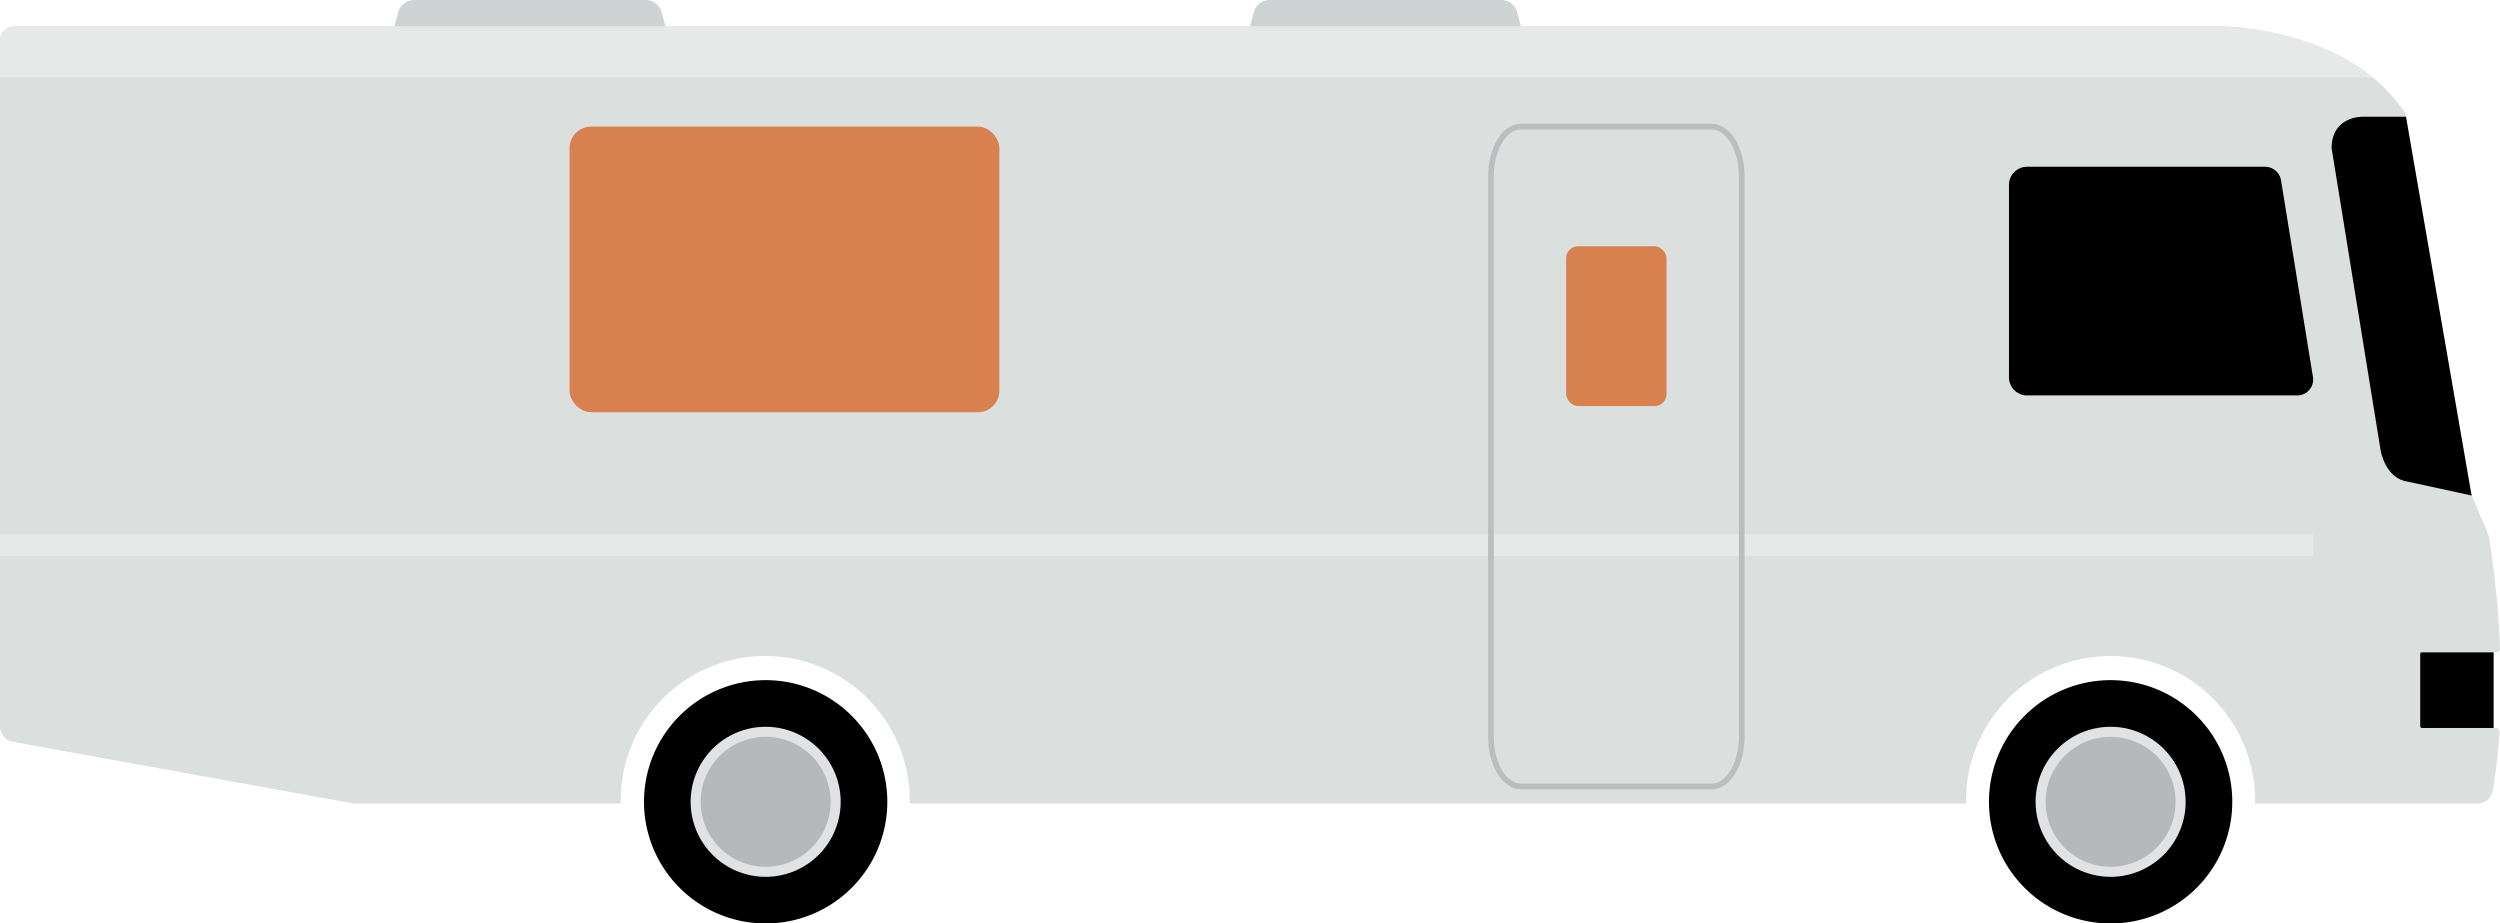<svg xmlns="http://www.w3.org/2000/svg" width="440.218" height="162.612" viewBox="0 0 440.218 162.612">
  <g id="Groupe_17" data-name="Groupe 17" transform="translate(-1725.295 -1695.988)">
    <g id="Groupe_16" data-name="Groupe 16">
      <g id="Groupe_10" data-name="Groupe 10">
        <path id="Tracé_38" data-name="Tracé 38" d="M2151.232,1810.831v13.344h13.157v-13.344Z"/>
      </g>
      <path id="Tracé_39" data-name="Tracé 39" d="M2164.77,1824.175h-12.99a.314.314,0,0,1-.314-.314v-12.715a.315.315,0,0,1,.314-.315h13.082a.651.651,0,0,0,.65-.678,163.679,163.679,0,0,0-1.978-19.827l-3.062-7.293-11.615-67.082c-10.265-15.487-32.775-15.308-32.775-15.308h-388.3a2.488,2.488,0,0,0-2.487,2.488v120.745a2.785,2.785,0,0,0,2.288,2.74l60.046,10.868H1834.6c0-.1-.007-.2-.007-.307a25.451,25.451,0,1,1,50.9,0c0,.1-.007.2-.008.307H2071.5c0-.1-.007-.2-.007-.307a25.451,25.451,0,1,1,50.9,0c0,.1-.007.2-.008.307H2161.5a2.784,2.784,0,0,0,2.741-2.271,95.8,95.8,0,0,0,1.166-10.352A.642.642,0,0,0,2164.77,1824.175Z" fill="#dbe0df"/>
      <path id="Tracé_40" data-name="Tracé 40" d="M1841.874,1698.443a2.936,2.936,0,0,0-2.9-2.455h-40.731a2.936,2.936,0,0,0-2.9,2.455l-.6,2.2h47.725Z" fill="#ced3d3"/>
      <path id="Tracé_41" data-name="Tracé 41" d="M1992.528,1698.443a2.937,2.937,0,0,0-2.9-2.455H1948.9a2.936,2.936,0,0,0-2.9,2.455l-.6,2.2h47.724Z" fill="#ced3d3"/>
      <g id="Groupe_12" data-name="Groupe 12">
        <path id="Tracé_42" data-name="Tracé 42" d="M2118.371,1837.177a21.423,21.423,0,1,1-21.422-21.424A21.422,21.422,0,0,1,2118.371,1837.177Z"/>
        <g id="Groupe_11" data-name="Groupe 11">
          <path id="Tracé_43" data-name="Tracé 43" d="M2083.743,1837.49a13.209,13.209,0,1,0,12.892-13.519A13.208,13.208,0,0,0,2083.743,1837.49Z" fill="#e0e2e3"/>
          <path id="Tracé_44" data-name="Tracé 44" d="M2085.511,1837.448a11.441,11.441,0,1,0,11.166-11.709A11.44,11.44,0,0,0,2085.511,1837.448Z" fill="#b6b8bb"/>
        </g>
      </g>
      <g id="Groupe_14" data-name="Groupe 14">
        <path id="Tracé_45" data-name="Tracé 45" d="M1881.54,1837.177a21.423,21.423,0,1,1-21.423-21.424A21.422,21.422,0,0,1,1881.54,1837.177Z"/>
        <g id="Groupe_13" data-name="Groupe 13">
          <path id="Tracé_46" data-name="Tracé 46" d="M1846.912,1837.49a13.209,13.209,0,1,0,12.892-13.519A13.207,13.207,0,0,0,1846.912,1837.49Z" fill="#e0e2e3"/>
          <path id="Tracé_47" data-name="Tracé 47" d="M1848.679,1837.448a11.441,11.441,0,1,0,11.166-11.709A11.441,11.441,0,0,0,1848.679,1837.448Z" fill="#b6b8bb"/>
        </g>
      </g>
      <path id="Tracé_48" data-name="Tracé 48" d="M2135.863,1722.09l8.637,53.244s.806,4.866,4.673,5.446l11.39,2.469-.091-.216-11.512-66.486h-7.683S2135.863,1716.418,2135.863,1722.09Z"/>
      <path id="Tracé_49" data-name="Tracé 49" d="M2132.574,1762.362l-5.616-34.609a2.863,2.863,0,0,0-2.825-2.4h-41.894a3.192,3.192,0,0,0-3.191,3.192v33.879a3.192,3.192,0,0,0,3.191,3.192h47.569A2.8,2.8,0,0,0,2132.574,1762.362Z"/>
      <g id="Groupe_15" data-name="Groupe 15">
        <rect id="Rectangle_4" data-name="Rectangle 4" width="75.683" height="50.3" rx="3.789" transform="translate(1825.587 1718.283)" fill="#d9804f"/>
      </g>
      <rect id="Rectangle_5" data-name="Rectangle 5" width="407.317" height="3.856" transform="translate(1725.295 1790.073)" fill="#e7e9e9"/>
      <path id="Tracé_50" data-name="Tracé 50" d="M2116.082,1700.643h-388.3a2.488,2.488,0,0,0-2.487,2.488v6.486h417.786C2131.917,1700.519,2116.082,1700.643,2116.082,1700.643Z" fill="#e7e9e9"/>
      <rect id="Rectangle_6" data-name="Rectangle 6" width="17.681" height="28.135" rx="2.119" transform="translate(2001.069 1739.351)" fill="#d9804f"/>
      <path id="Tracé_51" data-name="Tracé 51" d="M2026.7,1718.283h-33.577c-2.923,0-5.292,3.919-5.292,8.752v98.69c0,4.834,2.369,8.753,5.292,8.753H2026.7c2.923,0,5.292-3.919,5.292-8.753v-98.69C2031.99,1722.2,2029.621,1718.283,2026.7,1718.283Z" fill="none" stroke="#bbbdbf" stroke-width="1"/>
    </g>
  </g>
</svg>

